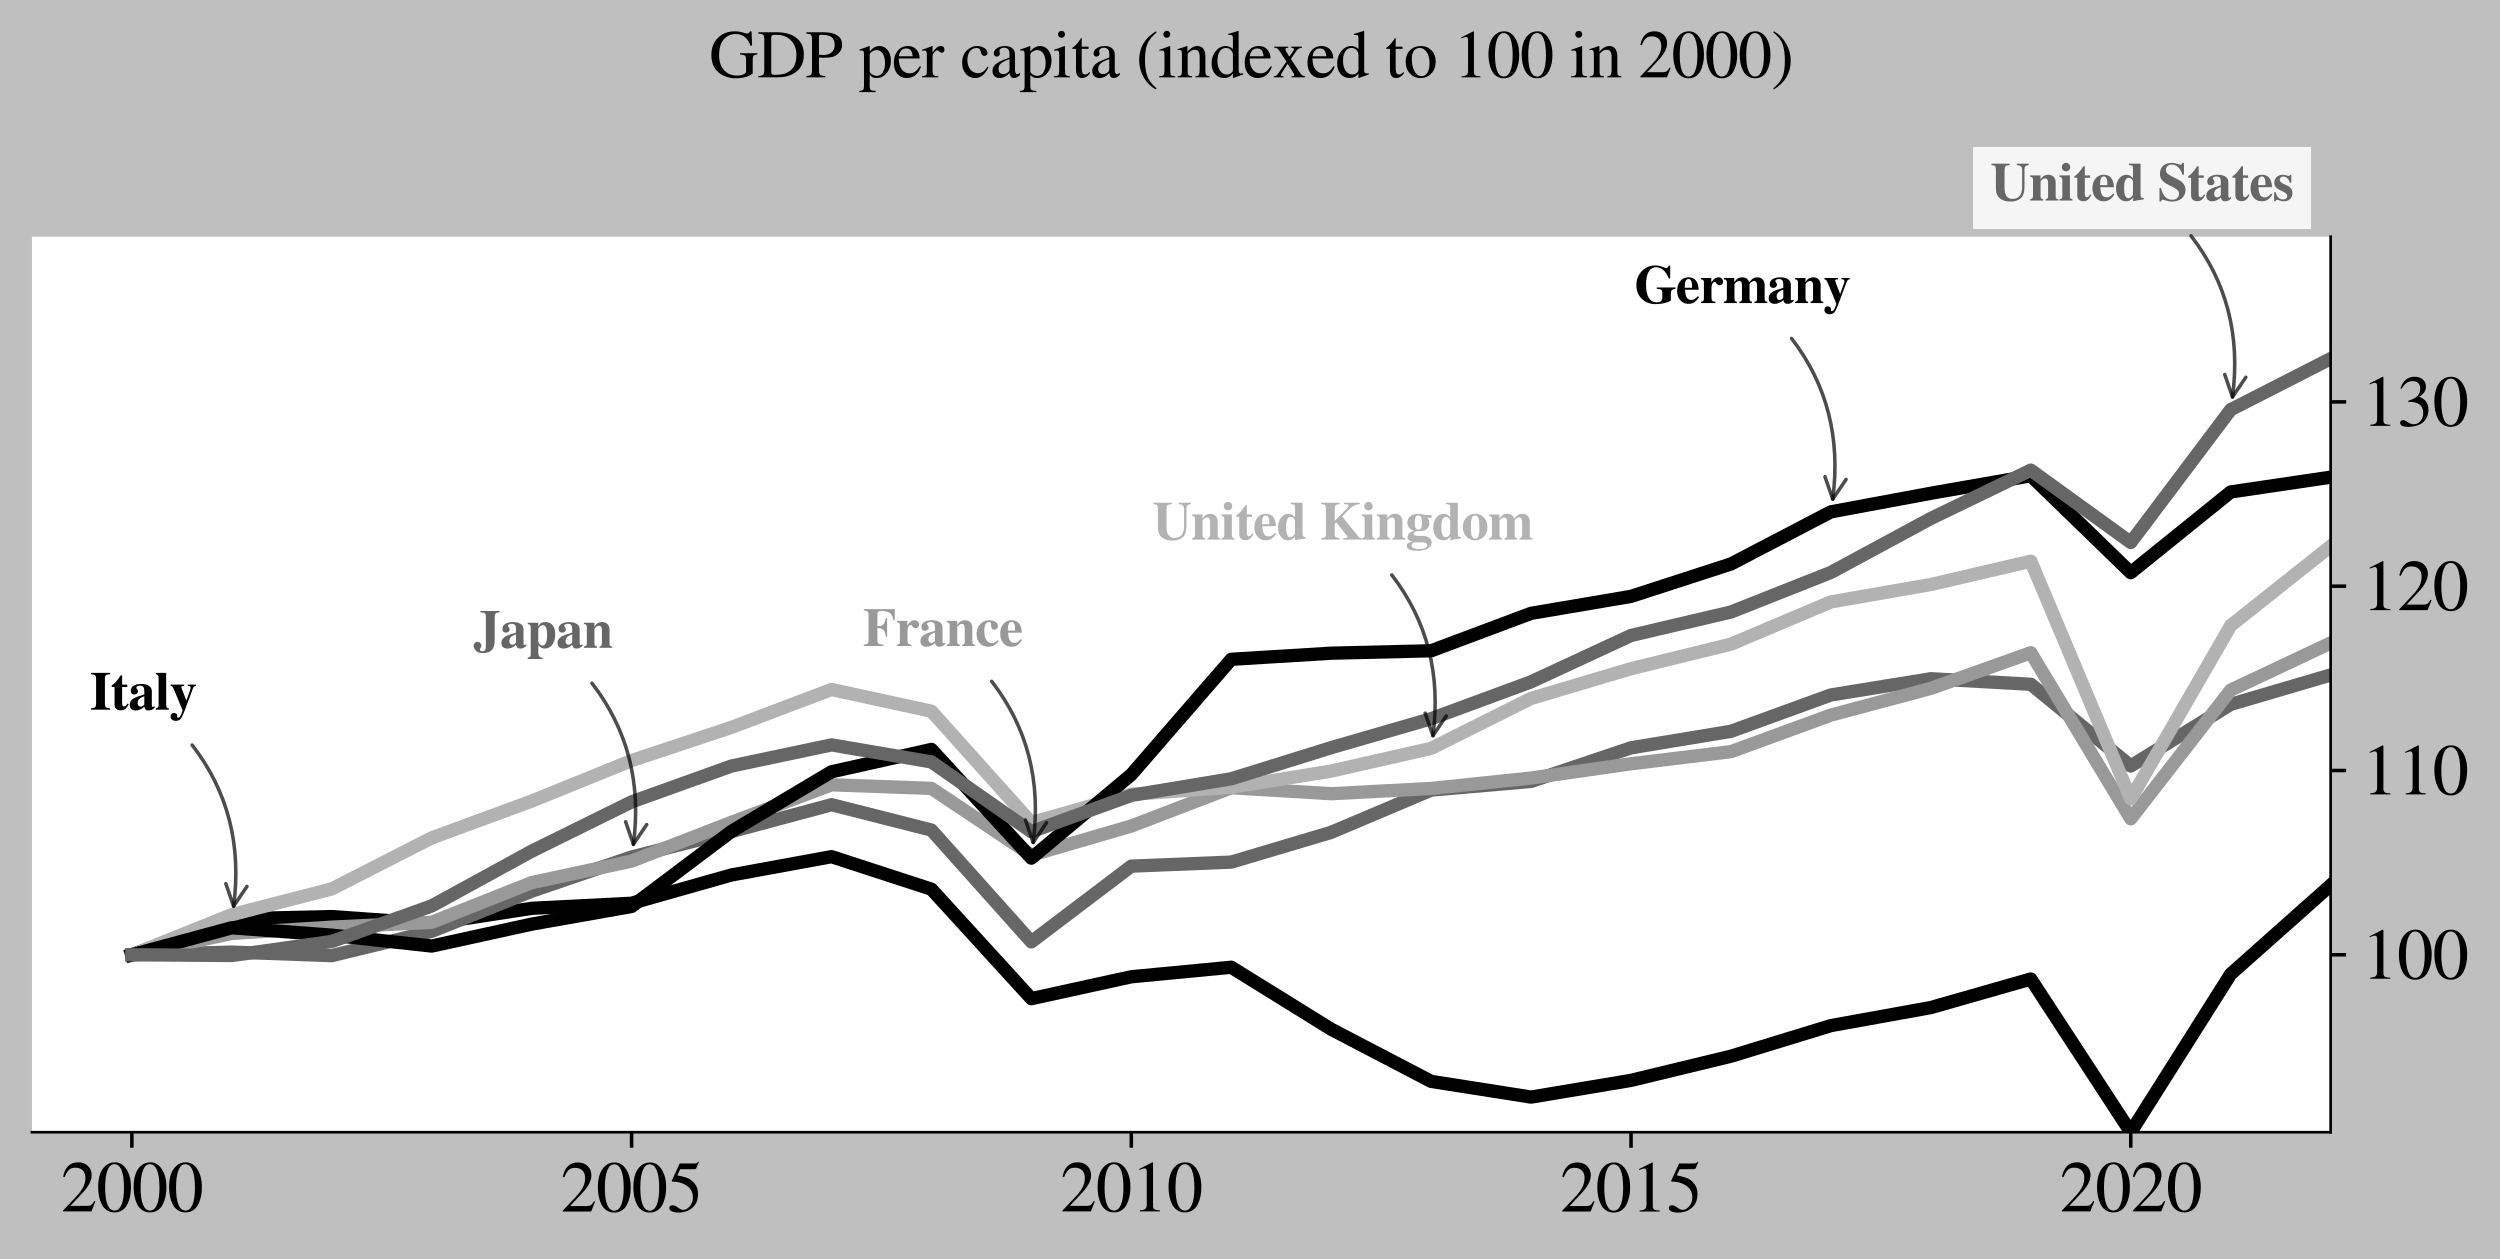<?xml version="1.0" encoding="utf-8" standalone="no"?>
<!DOCTYPE svg PUBLIC "-//W3C//DTD SVG 1.1//EN"
  "http://www.w3.org/Graphics/SVG/1.1/DTD/svg11.dtd">
<svg xmlns:xlink="http://www.w3.org/1999/xlink" width="563.88pt" height="283.973pt" viewBox="0 0 563.88 283.973" xmlns="http://www.w3.org/2000/svg" version="1.1">
 <defs>
  <style type="text/css">*{stroke-linejoin: round; stroke-linecap: butt}</style>
 </defs>
 <g id="figure_1">
  <g id="patch_1">
   <path d="M 0 283.973 
L 563.88 283.973 
L 563.88 0 
L 0 0 
z
" style="fill: #bfbfbf"/>
  </g>
  <g id="axes_1">
   <g id="patch_2">
    <path d="M 7.2 255.373 
L 525.68 255.373 
L 525.68 53.39 
L 7.2 53.39 
z
" style="fill: #ffffff"/>
   </g>
   <g id="matplotlib.axis_1">
    <g id="xtick_1">
     <g id="line2d_1">
      <defs>
       <path id="m2d3cfce898" d="M 0 0 
L 0 3.5 
" style="stroke: #000000; stroke-width: 0.8"/>
      </defs>
      <g>
       <use xlink:href="#m2d3cfce898" x="29.743" y="255.373" style="stroke: #000000; stroke-width: 0.8"/>
      </g>
     </g>
     <g id="text_1">
      <!-- $\mathdefault{2000}$ -->
      <g transform="translate(13.743 273.3) scale(0.16 -0.16)">
       <defs>
        <path id="STIXGeneral-Regular-32" d="M 3034 877 
L 2688 0 
L 186 0 
L 186 77 
L 1325 1286 
Q 1773 1754 1965 2144 
Q 2157 2534 2157 2950 
Q 2157 3379 1920 3616 
Q 1683 3853 1267 3853 
Q 922 3853 720 3673 
Q 518 3494 326 3021 
L 192 3053 
Q 301 3648 630 3987 
Q 960 4326 1523 4326 
Q 2054 4326 2380 4006 
Q 2707 3686 2707 3200 
Q 2707 2477 1888 1613 
L 832 486 
L 2330 486 
Q 2541 486 2665 569 
Q 2790 653 2944 915 
L 3034 877 
z
" transform="scale(0.016)"/>
        <path id="STIXGeneral-Regular-30" d="M 3046 2112 
Q 3046 1683 2963 1302 
Q 2880 922 2717 602 
Q 2554 282 2266 96 
Q 1978 -90 1600 -90 
Q 1210 -90 915 108 
Q 621 307 461 640 
Q 301 973 227 1350 
Q 154 1728 154 2150 
Q 154 2746 301 3222 
Q 448 3699 790 4012 
Q 1133 4326 1626 4326 
Q 2253 4326 2649 3712 
Q 3046 3098 3046 2112 
z
M 2432 2080 
Q 2432 3091 2217 3625 
Q 2003 4160 1587 4160 
Q 1190 4160 979 3622 
Q 768 3085 768 2106 
Q 768 1120 979 598 
Q 1190 77 1600 77 
Q 2003 77 2217 598 
Q 2432 1120 2432 2080 
z
" transform="scale(0.016)"/>
       </defs>
       <use xlink:href="#STIXGeneral-Regular-32" transform="translate(0 0.406)"/>
       <use xlink:href="#STIXGeneral-Regular-30" transform="translate(50 0.406)"/>
       <use xlink:href="#STIXGeneral-Regular-30" transform="translate(100 0.406)"/>
       <use xlink:href="#STIXGeneral-Regular-30" transform="translate(150 0.406)"/>
      </g>
     </g>
    </g>
    <g id="xtick_2">
     <g id="line2d_2">
      <g>
       <use xlink:href="#m2d3cfce898" x="142.456" y="255.373" style="stroke: #000000; stroke-width: 0.8"/>
      </g>
     </g>
     <g id="text_2">
      <!-- $\mathdefault{2005}$ -->
      <g transform="translate(126.456 273.3) scale(0.16 -0.16)">
       <defs>
        <path id="STIXGeneral-Regular-35" d="M 2803 4358 
L 2573 3814 
Q 2534 3731 2400 3731 
L 1158 3731 
L 902 3187 
Q 1606 3053 1920 2896 
Q 2234 2739 2502 2368 
Q 2726 2061 2726 1555 
Q 2726 1094 2576 780 
Q 2426 467 2099 224 
Q 1664 -90 1011 -90 
Q 646 -90 422 19 
Q 198 128 198 307 
Q 198 550 486 550 
Q 717 550 960 352 
Q 1210 147 1414 147 
Q 1747 147 2012 480 
Q 2278 813 2278 1229 
Q 2278 1843 1850 2189 
Q 1293 2637 486 2637 
Q 410 2637 410 2688 
L 416 2720 
L 1114 4237 
L 2438 4237 
Q 2547 4237 2608 4269 
Q 2669 4301 2746 4403 
L 2803 4358 
z
" transform="scale(0.016)"/>
       </defs>
       <use xlink:href="#STIXGeneral-Regular-32" transform="translate(0 0.203)"/>
       <use xlink:href="#STIXGeneral-Regular-30" transform="translate(50 0.203)"/>
       <use xlink:href="#STIXGeneral-Regular-30" transform="translate(100 0.203)"/>
       <use xlink:href="#STIXGeneral-Regular-35" transform="translate(150 0.203)"/>
      </g>
     </g>
    </g>
    <g id="xtick_3">
     <g id="line2d_3">
      <g>
       <use xlink:href="#m2d3cfce898" x="255.169" y="255.373" style="stroke: #000000; stroke-width: 0.8"/>
      </g>
     </g>
     <g id="text_3">
      <!-- $\mathdefault{2010}$ -->
      <g transform="translate(239.169 273.3) scale(0.16 -0.16)">
       <defs>
        <path id="STIXGeneral-Regular-31" d="M 2522 0 
L 755 0 
L 755 96 
Q 1107 115 1235 227 
Q 1363 339 1363 608 
L 1363 3482 
Q 1363 3795 1171 3795 
Q 1082 3795 883 3718 
L 710 3654 
L 710 3744 
L 1856 4326 
L 1914 4307 
L 1914 486 
Q 1914 275 2042 185 
Q 2170 96 2522 96 
L 2522 0 
z
" transform="scale(0.016)"/>
       </defs>
       <use xlink:href="#STIXGeneral-Regular-32" transform="translate(0 0.406)"/>
       <use xlink:href="#STIXGeneral-Regular-30" transform="translate(50 0.406)"/>
       <use xlink:href="#STIXGeneral-Regular-31" transform="translate(100 0.406)"/>
       <use xlink:href="#STIXGeneral-Regular-30" transform="translate(150 0.406)"/>
      </g>
     </g>
    </g>
    <g id="xtick_4">
     <g id="line2d_4">
      <g>
       <use xlink:href="#m2d3cfce898" x="367.882" y="255.373" style="stroke: #000000; stroke-width: 0.8"/>
      </g>
     </g>
     <g id="text_4">
      <!-- $\mathdefault{2015}$ -->
      <g transform="translate(351.882 273.3) scale(0.16 -0.16)">
       <use xlink:href="#STIXGeneral-Regular-32" transform="translate(0 0.203)"/>
       <use xlink:href="#STIXGeneral-Regular-30" transform="translate(50 0.203)"/>
       <use xlink:href="#STIXGeneral-Regular-31" transform="translate(100 0.203)"/>
       <use xlink:href="#STIXGeneral-Regular-35" transform="translate(150 0.203)"/>
      </g>
     </g>
    </g>
    <g id="xtick_5">
     <g id="line2d_5">
      <g>
       <use xlink:href="#m2d3cfce898" x="480.595" y="255.373" style="stroke: #000000; stroke-width: 0.8"/>
      </g>
     </g>
     <g id="text_5">
      <!-- $\mathdefault{2020}$ -->
      <g transform="translate(464.595 273.3) scale(0.16 -0.16)">
       <use xlink:href="#STIXGeneral-Regular-32" transform="translate(0 0.406)"/>
       <use xlink:href="#STIXGeneral-Regular-30" transform="translate(50 0.406)"/>
       <use xlink:href="#STIXGeneral-Regular-32" transform="translate(100 0.406)"/>
       <use xlink:href="#STIXGeneral-Regular-30" transform="translate(150 0.406)"/>
      </g>
     </g>
    </g>
   </g>
   <g id="matplotlib.axis_2">
    <g id="ytick_1">
     <g id="line2d_6">
      <defs>
       <path id="mb33dac6ebd" d="M 0 0 
L 3.5 0 
" style="stroke: #000000; stroke-width: 0.8"/>
      </defs>
      <g>
       <use xlink:href="#mb33dac6ebd" x="525.68" y="215.35" style="stroke: #000000; stroke-width: 0.8"/>
      </g>
     </g>
     <g id="text_6">
      <!-- $\mathdefault{100}$ -->
      <g transform="translate(532.68 220.814) scale(0.16 -0.16)">
       <use xlink:href="#STIXGeneral-Regular-31" transform="translate(0 0.406)"/>
       <use xlink:href="#STIXGeneral-Regular-30" transform="translate(50 0.406)"/>
       <use xlink:href="#STIXGeneral-Regular-30" transform="translate(100 0.406)"/>
      </g>
     </g>
    </g>
    <g id="ytick_2">
     <g id="line2d_7">
      <g>
       <use xlink:href="#mb33dac6ebd" x="525.68" y="173.784" style="stroke: #000000; stroke-width: 0.8"/>
      </g>
     </g>
     <g id="text_7">
      <!-- $\mathdefault{110}$ -->
      <g transform="translate(532.68 179.247) scale(0.16 -0.16)">
       <use xlink:href="#STIXGeneral-Regular-31" transform="translate(0 0.406)"/>
       <use xlink:href="#STIXGeneral-Regular-31" transform="translate(50 0.406)"/>
       <use xlink:href="#STIXGeneral-Regular-30" transform="translate(100 0.406)"/>
      </g>
     </g>
    </g>
    <g id="ytick_3">
     <g id="line2d_8">
      <g>
       <use xlink:href="#mb33dac6ebd" x="525.68" y="132.217" style="stroke: #000000; stroke-width: 0.8"/>
      </g>
     </g>
     <g id="text_8">
      <!-- $\mathdefault{120}$ -->
      <g transform="translate(532.68 137.681) scale(0.16 -0.16)">
       <use xlink:href="#STIXGeneral-Regular-31" transform="translate(0 0.406)"/>
       <use xlink:href="#STIXGeneral-Regular-32" transform="translate(50 0.406)"/>
       <use xlink:href="#STIXGeneral-Regular-30" transform="translate(100 0.406)"/>
      </g>
     </g>
    </g>
    <g id="ytick_4">
     <g id="line2d_9">
      <g>
       <use xlink:href="#mb33dac6ebd" x="525.68" y="90.651" style="stroke: #000000; stroke-width: 0.8"/>
      </g>
     </g>
     <g id="text_9">
      <!-- $\mathdefault{130}$ -->
      <g transform="translate(532.68 96.115) scale(0.16 -0.16)">
       <defs>
        <path id="STIXGeneral-Regular-33" d="M 390 3264 
L 288 3290 
Q 435 3770 748 4048 
Q 1062 4326 1542 4326 
Q 1990 4326 2265 4083 
Q 2541 3840 2541 3450 
Q 2541 2925 1946 2566 
Q 2298 2413 2477 2227 
Q 2758 1914 2758 1402 
Q 2758 890 2464 506 
Q 2246 211 1840 60 
Q 1434 -90 979 -90 
Q 262 -90 262 275 
Q 262 378 339 442 
Q 416 506 525 506 
Q 685 506 915 339 
Q 1197 141 1466 141 
Q 1818 141 2058 425 
Q 2298 710 2298 1120 
Q 2298 1856 1632 2048 
Q 1434 2112 979 2112 
L 979 2202 
Q 1338 2323 1517 2432 
Q 2035 2726 2035 3290 
Q 2035 3610 1852 3776 
Q 1670 3942 1344 3942 
Q 768 3942 390 3264 
z
" transform="scale(0.016)"/>
       </defs>
       <use xlink:href="#STIXGeneral-Regular-31" transform="translate(0 0.406)"/>
       <use xlink:href="#STIXGeneral-Regular-33" transform="translate(50 0.406)"/>
       <use xlink:href="#STIXGeneral-Regular-30" transform="translate(100 0.406)"/>
      </g>
     </g>
    </g>
   </g>
   <g id="line2d_10">
    <path d="M 29.743 215.35 
L 52.285 207.248 
L 74.828 206.736 
L 97.37 208.337 
L 119.913 204.874 
L 142.456 203.729 
L 164.998 197.346 
L 187.541 193.221 
L 210.083 200.561 
L 232.626 225.25 
L 255.169 220.311 
L 277.711 218.165 
L 300.254 232.144 
L 322.797 243.909 
L 345.339 247.45 
L 367.882 243.68 
L 390.424 238.225 
L 412.967 231.327 
L 435.51 227.256 
L 458.052 220.821 
L 480.595 255.373 
L 503.137 219.709 
L 525.68 199.663 
" clip-path="url(#p9df298a9d9)" style="fill: none; stroke: #000000; stroke-width: 3; stroke-linecap: square"/>
   </g>
   <g id="line2d_11">
    <path d="M 29.743 215.35 
L 52.285 214.749 
L 74.828 215.542 
L 97.37 210.065 
L 119.913 201.008 
L 142.456 193.292 
L 164.998 187.566 
L 187.541 181.502 
L 210.083 187.221 
L 232.626 212.434 
L 255.169 195.36 
L 277.711 194.448 
L 300.254 187.739 
L 322.797 178.198 
L 345.339 176.254 
L 367.882 168.666 
L 390.424 164.943 
L 412.967 156.746 
L 435.51 153.089 
L 458.052 154.342 
L 480.595 172.764 
L 503.137 158.869 
L 525.68 152.241 
" clip-path="url(#p9df298a9d9)" style="fill: none; stroke: #666666; stroke-width: 3; stroke-linecap: square"/>
   </g>
   <g id="line2d_12">
    <path d="M 29.743 215.35 
L 52.285 210.531 
L 74.828 209.12 
L 97.37 208.032 
L 119.913 199.076 
L 142.456 194.215 
L 164.998 185.473 
L 187.541 177.014 
L 210.083 177.824 
L 232.626 192.88 
L 255.169 186.313 
L 277.711 177.667 
L 300.254 179.025 
L 322.797 177.84 
L 345.339 175.487 
L 367.882 172.261 
L 390.424 169.535 
L 412.967 161.285 
L 435.51 155.262 
L 458.052 147.228 
L 480.595 184.676 
L 503.137 155.657 
L 525.68 145.028 
" clip-path="url(#p9df298a9d9)" style="fill: none; stroke: #999999; stroke-width: 3; stroke-linecap: square"/>
   </g>
   <g id="line2d_13">
    <path d="M 29.743 215.35 
L 52.285 206.294 
L 74.828 200.494 
L 97.37 188.986 
L 119.913 180.69 
L 142.456 171.55 
L 164.998 164.057 
L 187.541 155.517 
L 210.083 160.418 
L 232.626 185.544 
L 255.169 179.152 
L 277.711 177.565 
L 300.254 173.912 
L 322.797 168.791 
L 345.339 157.525 
L 367.882 150.82 
L 390.424 145.287 
L 412.967 135.76 
L 435.51 131.834 
L 458.052 126.579 
L 480.595 180.172 
L 503.137 141.107 
L 525.68 123.194 
" clip-path="url(#p9df298a9d9)" style="fill: none; stroke: #b2b2b2; stroke-width: 3; stroke-linecap: square"/>
   </g>
   <g id="line2d_14">
    <path d="M 29.743 215.35 
L 52.285 209.257 
L 74.828 210.927 
L 97.37 213.385 
L 119.913 208.439 
L 142.456 204.454 
L 164.998 187.507 
L 187.541 174.078 
L 210.083 169.041 
L 232.626 193.551 
L 255.169 174.712 
L 277.711 148.706 
L 300.254 147.327 
L 322.797 146.783 
L 345.339 138.335 
L 367.882 134.51 
L 390.424 127.2 
L 412.967 115.446 
L 435.51 111.255 
L 458.052 107.303 
L 480.595 129.159 
L 503.137 110.961 
L 525.68 107.625 
" clip-path="url(#p9df298a9d9)" style="fill: none; stroke: #000000; stroke-width: 3; stroke-linecap: square"/>
   </g>
   <g id="line2d_15">
    <path d="M 29.743 215.35 
L 52.285 215.511 
L 74.828 212.348 
L 97.37 204.327 
L 119.913 191.991 
L 142.456 180.866 
L 164.998 172.771 
L 187.541 168.013 
L 210.083 171.851 
L 232.626 187.585 
L 255.169 179.396 
L 277.711 175.653 
L 300.254 168.634 
L 322.797 162.101 
L 345.339 153.78 
L 367.882 143.326 
L 390.424 138.038 
L 412.967 129.108 
L 435.51 116.933 
L 458.052 106.046 
L 480.595 122.354 
L 503.137 92.403 
L 525.68 80.896 
" clip-path="url(#p9df298a9d9)" style="fill: none; stroke: #666666; stroke-width: 3; stroke-linecap: square"/>
   </g>
   <g id="patch_3">
    <path d="M 525.68 255.373 
L 525.68 53.39 
" style="fill: none; stroke: #000000; stroke-width: 0.6; stroke-linejoin: miter; stroke-linecap: square"/>
   </g>
   <g id="patch_4">
    <path d="M 7.2 255.373 
L 525.68 255.373 
" style="fill: none; stroke: #000000; stroke-width: 0.6; stroke-linejoin: miter; stroke-linecap: square"/>
   </g>
   <g id="patch_5">
    <path d="M 43.344 168.051 
Q 55.423 183.675 52.692 204.384 
" style="fill: none; opacity: 0.7; stroke: #000000; stroke-width: 0.8; stroke-linecap: round"/>
    <path d="M 55.699 199.939 
L 52.692 204.384 
L 50.94 199.311 
" style="fill: none; opacity: 0.7; stroke: #000000; stroke-width: 0.8; stroke-linecap: round"/>
   </g>
   <g id="text_10">
    <g id="patch_6">
     <path d="M 16.325 166.494 
L 48.245 166.494 
L 48.245 148.002 
L 16.325 148.002 
z
" style="fill: #ffffff; opacity: 0.85"/>
    </g>
    <!-- Italy -->
    <g transform="translate(20.285 160.074) scale(0.12 -0.12)">
     <defs>
      <path id="STIXGeneral-Bold-49" d="M 2368 0 
L 128 0 
L 128 160 
Q 493 192 608 288 
Q 723 384 723 678 
L 723 3686 
Q 723 3949 601 4045 
Q 480 4141 128 4166 
L 128 4326 
L 2368 4326 
L 2368 4166 
Q 2010 4154 1885 4054 
Q 1760 3955 1760 3686 
L 1760 678 
Q 1760 371 1878 278 
Q 1997 186 2368 160 
L 2368 0 
z
" transform="scale(0.016)"/>
      <path id="STIXGeneral-Bold-74" d="M 1965 717 
L 2125 646 
Q 1926 250 1712 86 
Q 1498 -77 1178 -77 
Q 845 -77 653 105 
Q 461 288 461 608 
L 461 2669 
L 122 2669 
L 122 2842 
Q 435 3053 646 3299 
Q 858 3546 1190 4032 
L 1350 4032 
L 1350 2950 
L 1958 2950 
L 1958 2669 
L 1350 2669 
L 1350 762 
Q 1350 378 1600 378 
Q 1786 378 1965 717 
z
" transform="scale(0.016)"/>
      <path id="STIXGeneral-Bold-61" d="M 3027 410 
L 3123 275 
Q 2784 -90 2406 -90 
Q 2170 -90 2051 9 
Q 1933 109 1882 352 
Q 1395 -90 864 -90 
Q 544 -90 352 80 
Q 160 250 160 589 
Q 160 1018 589 1306 
Q 909 1517 1875 1792 
L 1875 2227 
Q 1875 2541 1756 2681 
Q 1638 2822 1357 2822 
Q 1178 2822 1059 2758 
Q 941 2694 941 2586 
Q 941 2515 1011 2438 
Q 1133 2291 1133 2170 
Q 1133 2003 1011 1894 
Q 890 1786 698 1786 
Q 499 1786 390 1901 
Q 282 2016 282 2221 
Q 282 2598 618 2812 
Q 954 3027 1504 3027 
Q 2093 3027 2425 2803 
Q 2758 2579 2758 2170 
L 2758 499 
Q 2758 320 2893 320 
Q 2938 320 2963 346 
L 3027 410 
z
M 1875 621 
L 1875 1568 
Q 1094 1350 1094 794 
Q 1094 589 1187 477 
Q 1280 365 1427 365 
Q 1696 365 1875 621 
z
" transform="scale(0.016)"/>
      <path id="STIXGeneral-Bold-6c" d="M 1638 0 
L 102 0 
L 102 154 
Q 429 179 429 557 
L 429 3757 
Q 429 4147 96 4173 
L 96 4326 
L 1318 4326 
L 1318 557 
Q 1318 346 1395 253 
Q 1472 160 1638 154 
L 1638 0 
z
" transform="scale(0.016)"/>
      <path id="STIXGeneral-Bold-79" d="M 3085 2950 
L 3085 2797 
Q 2931 2778 2854 2710 
Q 2778 2643 2701 2445 
L 1754 -102 
Q 1466 -877 1261 -1101 
Q 1062 -1312 723 -1312 
Q 448 -1312 275 -1171 
Q 102 -1030 102 -806 
Q 102 -621 211 -499 
Q 320 -378 499 -378 
Q 659 -378 771 -474 
Q 883 -570 883 -710 
Q 883 -736 870 -800 
L 864 -838 
Q 864 -883 896 -915 
Q 928 -947 973 -947 
Q 1216 -947 1395 -422 
L 1510 -83 
L 749 1773 
Q 435 2547 320 2707 
Q 269 2771 102 2797 
L 102 2950 
L 1696 2950 
L 1696 2797 
L 1594 2790 
Q 1363 2771 1363 2630 
Q 1363 2586 1491 2259 
L 1952 1069 
L 2387 2272 
Q 2458 2477 2458 2586 
Q 2458 2701 2387 2745 
Q 2317 2790 2112 2797 
L 2112 2950 
L 3085 2950 
z
" transform="scale(0.016)"/>
     </defs>
     <use xlink:href="#STIXGeneral-Bold-49"/>
     <use xlink:href="#STIXGeneral-Bold-74" x="38.9"/>
     <use xlink:href="#STIXGeneral-Bold-61" x="72.2"/>
     <use xlink:href="#STIXGeneral-Bold-6c" x="122.2"/>
     <use xlink:href="#STIXGeneral-Bold-79" x="150"/>
    </g>
   </g>
   <g id="patch_7">
    <path d="M 133.514 154.095 
Q 145.593 169.719 142.863 190.428 
" style="fill: none; opacity: 0.7; stroke: #000000; stroke-width: 0.8; stroke-linecap: round"/>
    <path d="M 145.87 185.983 
L 142.863 190.428 
L 141.111 185.355 
" style="fill: none; opacity: 0.7; stroke: #000000; stroke-width: 0.8; stroke-linecap: round"/>
   </g>
   <g id="text_11">
    <g id="patch_8">
     <path d="M 102.824 152.538 
L 142.087 152.538 
L 142.087 134.046 
L 102.824 134.046 
z
" style="fill: #ffffff; opacity: 0.85"/>
    </g>
    <!-- Japan -->
    <g style="fill: #666666" transform="translate(106.784 146.118) scale(0.12 -0.12)">
     <defs>
      <path id="STIXGeneral-Bold-4a" d="M 3059 4326 
L 3059 4166 
Q 2707 4141 2601 4025 
Q 2496 3910 2496 3558 
L 2496 806 
Q 2496 -614 1139 -614 
Q 666 -614 448 -467 
Q 262 -339 140 -147 
Q 19 45 19 237 
Q 19 416 156 563 
Q 294 710 473 710 
Q 653 710 793 563 
Q 934 416 934 224 
Q 934 128 848 3 
Q 762 -122 762 -198 
Q 762 -403 1050 -403 
Q 1267 -403 1363 -265 
Q 1459 -128 1459 173 
L 1459 3693 
Q 1459 3968 1331 4061 
Q 1203 4154 813 4166 
L 813 4326 
L 3059 4326 
z
" transform="scale(0.016)"/>
      <path id="STIXGeneral-Bold-70" d="M 1357 2950 
L 1357 2509 
Q 1517 2790 1712 2908 
Q 1907 3027 2195 3027 
Q 2739 3027 3046 2659 
Q 3354 2291 3354 1594 
Q 3354 838 3024 377 
Q 2694 -83 2125 -83 
Q 1907 -83 1753 -3 
Q 1600 77 1370 301 
L 1370 -506 
Q 1370 -838 1475 -992 
Q 1581 -1146 1862 -1158 
L 1862 -1312 
L 122 -1312 
L 122 -1158 
Q 346 -1120 413 -1040 
Q 480 -960 480 -755 
L 480 2381 
Q 480 2592 409 2678 
Q 339 2765 128 2797 
L 128 2950 
L 1357 2950 
z
M 1370 2214 
L 1370 685 
Q 1446 499 1577 384 
Q 1709 269 1862 269 
Q 2406 269 2406 1498 
Q 2406 2662 1920 2662 
Q 1683 2662 1485 2426 
Q 1370 2291 1370 2214 
z
" transform="scale(0.016)"/>
      <path id="STIXGeneral-Bold-6e" d="M 3450 0 
L 1952 0 
L 1952 154 
Q 2112 173 2179 259 
Q 2246 346 2246 538 
L 2246 2054 
Q 2246 2598 1920 2598 
Q 1690 2598 1472 2381 
Q 1363 2272 1363 2227 
L 1363 538 
Q 1363 352 1430 265 
Q 1498 179 1670 154 
L 1670 0 
L 134 0 
L 134 154 
Q 346 198 410 275 
Q 474 352 474 557 
L 474 2406 
Q 474 2611 410 2688 
Q 346 2765 134 2797 
L 134 2950 
L 1357 2950 
L 1357 2470 
L 1363 2470 
Q 1677 3027 2272 3027 
Q 2669 3027 2902 2780 
Q 3136 2534 3136 2118 
L 3136 538 
Q 3136 320 3200 243 
Q 3264 166 3450 154 
L 3450 0 
z
" transform="scale(0.016)"/>
     </defs>
     <use xlink:href="#STIXGeneral-Bold-4a"/>
     <use xlink:href="#STIXGeneral-Bold-61" x="50"/>
     <use xlink:href="#STIXGeneral-Bold-70" x="100"/>
     <use xlink:href="#STIXGeneral-Bold-61" x="155.6"/>
     <use xlink:href="#STIXGeneral-Bold-6e" x="205.6"/>
    </g>
   </g>
   <g id="patch_9">
    <path d="M 223.684 153.683 
Q 235.764 169.307 233.033 190.016 
" style="fill: none; opacity: 0.7; stroke: #000000; stroke-width: 0.8; stroke-linecap: round"/>
    <path d="M 236.04 185.571 
L 233.033 190.016 
L 231.281 184.943 
" style="fill: none; opacity: 0.7; stroke: #000000; stroke-width: 0.8; stroke-linecap: round"/>
   </g>
   <g id="text_12">
    <g id="patch_10">
     <path d="M 190.672 152.126 
L 234.58 152.126 
L 234.58 133.634 
L 190.672 133.634 
z
" style="fill: #ffffff; opacity: 0.85"/>
    </g>
    <!-- France -->
    <g style="fill: #999999" transform="translate(194.632 145.706) scale(0.12 -0.12)">
     <defs>
      <path id="STIXGeneral-Bold-46" d="M 3731 3034 
L 3578 3034 
Q 3514 3398 3437 3555 
Q 3360 3712 3194 3859 
Q 2906 4109 2150 4109 
Q 1907 4109 1804 4035 
Q 1702 3962 1702 3782 
L 1702 2323 
Q 2182 2323 2400 2531 
Q 2618 2739 2682 3277 
L 2842 3277 
L 2842 1114 
L 2682 1114 
Q 2637 1670 2419 1881 
Q 2202 2093 1702 2106 
L 1702 646 
Q 1702 371 1836 275 
Q 1971 179 2406 160 
L 2406 0 
L 102 0 
L 102 160 
Q 454 198 560 294 
Q 666 390 666 659 
L 666 3680 
Q 666 3955 550 4051 
Q 435 4147 102 4166 
L 102 4326 
L 3731 4326 
L 3731 3034 
z
" transform="scale(0.016)"/>
      <path id="STIXGeneral-Bold-72" d="M 1395 2950 
L 1395 2426 
Q 1619 2752 1817 2889 
Q 2016 3027 2259 3027 
Q 2483 3027 2630 2883 
Q 2778 2739 2778 2522 
Q 2778 2330 2666 2208 
Q 2554 2086 2374 2086 
Q 2138 2086 1990 2330 
Q 1901 2477 1811 2477 
Q 1645 2477 1533 2285 
Q 1421 2093 1421 1811 
L 1421 678 
Q 1421 371 1507 272 
Q 1594 173 1882 154 
L 1882 0 
L 186 0 
L 186 154 
Q 397 192 464 265 
Q 531 339 531 538 
L 531 2387 
Q 531 2611 460 2688 
Q 390 2765 179 2797 
L 179 2950 
L 1395 2950 
z
" transform="scale(0.016)"/>
      <path id="STIXGeneral-Bold-63" d="M 2637 698 
L 2752 582 
Q 2490 224 2202 67 
Q 1914 -90 1530 -90 
Q 922 -90 541 326 
Q 160 742 160 1421 
Q 160 2125 595 2576 
Q 1030 3027 1677 3027 
Q 2099 3027 2380 2828 
Q 2662 2630 2662 2323 
Q 2662 2138 2544 2026 
Q 2426 1914 2227 1914 
Q 2061 1914 1965 2035 
Q 1869 2157 1869 2381 
Q 1869 2496 1865 2547 
Q 1862 2598 1849 2665 
Q 1837 2733 1811 2761 
Q 1786 2790 1731 2809 
Q 1677 2829 1600 2829 
Q 1357 2829 1209 2544 
Q 1062 2259 1062 1747 
Q 1062 1094 1299 716 
Q 1536 339 1952 339 
Q 2323 339 2637 698 
z
" transform="scale(0.016)"/>
      <path id="STIXGeneral-Bold-65" d="M 2579 806 
L 2733 717 
Q 2451 269 2166 89 
Q 1882 -90 1466 -90 
Q 890 -90 525 342 
Q 160 774 160 1434 
Q 160 2150 528 2588 
Q 896 3027 1498 3027 
Q 2029 3027 2317 2707 
Q 2656 2336 2694 1568 
L 1082 1568 
Q 1101 1299 1133 1116 
Q 1165 934 1241 748 
Q 1318 563 1468 467 
Q 1619 371 1843 371 
Q 2048 371 2214 470 
Q 2381 570 2579 806 
z
M 1907 1805 
L 1907 1939 
Q 1907 2406 1850 2528 
Q 1773 2688 1699 2758 
Q 1626 2829 1498 2829 
Q 1267 2829 1158 2595 
Q 1050 2362 1050 1805 
L 1907 1805 
z
" transform="scale(0.016)"/>
     </defs>
     <use xlink:href="#STIXGeneral-Bold-46"/>
     <use xlink:href="#STIXGeneral-Bold-72" x="61.1"/>
     <use xlink:href="#STIXGeneral-Bold-61" x="105.5"/>
     <use xlink:href="#STIXGeneral-Bold-6e" x="155.5"/>
     <use xlink:href="#STIXGeneral-Bold-63" x="211.1"/>
     <use xlink:href="#STIXGeneral-Bold-65" x="255.5"/>
    </g>
   </g>
   <g id="patch_11">
    <path d="M 313.93 129.691 
Q 325.926 145.285 323.203 165.927 
" style="fill: none; opacity: 0.7; stroke: #000000; stroke-width: 0.8; stroke-linecap: round"/>
    <path d="M 326.21 161.482 
L 323.203 165.927 
L 321.452 160.855 
" style="fill: none; opacity: 0.7; stroke: #000000; stroke-width: 0.8; stroke-linecap: round"/>
   </g>
   <g id="text_13">
    <g id="patch_12">
     <path d="M 255.998 128.132 
L 349.595 128.132 
L 349.595 109.45 
L 255.998 109.45 
z
" style="fill: #ffffff; opacity: 0.85"/>
    </g>
    <!-- United Kingdom -->
    <g style="fill: #b2b2b2" transform="translate(259.958 121.701) scale(0.12 -0.12)">
     <defs>
      <path id="STIXGeneral-Bold-55" d="M 4486 4326 
L 4486 4166 
Q 4179 4122 4083 4013 
Q 3987 3904 3987 3622 
L 3987 1613 
Q 3987 614 3501 230 
Q 3066 -122 2323 -122 
Q 1581 -122 1139 224 
Q 864 442 745 730 
Q 627 1018 627 1478 
L 627 3552 
Q 627 3930 537 4032 
Q 448 4134 102 4166 
L 102 4326 
L 2253 4326 
L 2253 4166 
Q 1869 4134 1757 4019 
Q 1645 3904 1645 3520 
L 1645 1485 
Q 1645 192 2579 192 
Q 3706 192 3706 1613 
L 3706 3533 
Q 3706 3878 3574 4006 
Q 3443 4134 3085 4166 
L 3085 4326 
L 4486 4326 
z
" transform="scale(0.016)"/>
      <path id="STIXGeneral-Bold-69" d="M 1376 3923 
Q 1376 3712 1232 3571 
Q 1088 3430 877 3430 
Q 666 3430 525 3571 
Q 384 3712 384 3923 
Q 384 4134 528 4278 
Q 672 4422 890 4422 
Q 1088 4422 1232 4275 
Q 1376 4128 1376 3923 
z
M 1638 0 
L 102 0 
L 102 154 
Q 326 205 384 275 
Q 442 346 442 563 
L 442 2387 
Q 442 2598 374 2675 
Q 307 2752 96 2797 
L 96 2950 
L 1331 2950 
L 1331 544 
Q 1331 339 1398 259 
Q 1466 179 1638 154 
L 1638 0 
z
" transform="scale(0.016)"/>
      <path id="STIXGeneral-Bold-64" d="M 3418 128 
L 3021 77 
Q 2496 6 2170 -83 
L 2170 333 
Q 1946 96 1760 3 
Q 1574 -90 1318 -90 
Q 813 -90 486 332 
Q 160 755 160 1414 
Q 160 2112 509 2569 
Q 858 3027 1389 3027 
Q 1606 3027 1776 2940 
Q 1946 2854 2150 2630 
L 2150 3802 
Q 2150 4026 2067 4086 
Q 1984 4147 1664 4173 
L 1664 4326 
L 3040 4326 
L 3040 646 
Q 3040 442 3120 365 
Q 3200 288 3418 275 
L 3418 128 
z
M 2150 717 
L 2150 2272 
Q 2080 2458 1945 2563 
Q 1811 2669 1651 2669 
Q 1107 2669 1107 1466 
Q 1107 269 1606 269 
Q 1837 269 2029 506 
Q 2150 666 2150 717 
z
" transform="scale(0.016)"/>
      <path id="STIXGeneral-Bold-20" transform="scale(0.016)"/>
      <path id="STIXGeneral-Bold-4b" d="M 4922 0 
L 2784 0 
L 2784 160 
Q 3085 166 3181 198 
Q 3277 230 3277 294 
Q 3277 378 3117 582 
L 1958 2022 
L 1786 1862 
L 1786 608 
Q 1786 371 1891 288 
Q 1997 205 2342 160 
L 2342 0 
L 192 0 
L 192 160 
Q 544 192 646 281 
Q 749 371 749 646 
L 749 3667 
Q 749 3962 640 4054 
Q 531 4147 192 4166 
L 192 4326 
L 2349 4326 
L 2349 4166 
Q 2003 4141 1894 4035 
Q 1786 3930 1786 3629 
L 1786 2202 
L 3142 3578 
Q 3296 3731 3347 3801 
Q 3398 3872 3398 3949 
Q 3398 4045 3331 4089 
Q 3264 4134 3091 4147 
L 2867 4166 
L 2867 4326 
L 4717 4326 
L 4717 4166 
Q 4218 4109 3866 3869 
Q 3514 3629 2656 2714 
L 4608 294 
Q 4710 166 4922 160 
L 4922 0 
z
" transform="scale(0.016)"/>
      <path id="STIXGeneral-Bold-67" d="M 1626 435 
L 1958 435 
Q 2477 435 2784 227 
Q 3091 19 3091 -333 
Q 3091 -787 2652 -1052 
Q 2214 -1318 1421 -1318 
Q 179 -1318 179 -730 
Q 179 -339 794 -250 
Q 493 -141 381 -25 
Q 269 90 269 275 
Q 269 557 454 733 
Q 640 909 1030 1024 
Q 678 1120 457 1382 
Q 237 1645 237 1997 
Q 237 2464 598 2745 
Q 960 3027 1536 3027 
Q 1869 3027 2253 2886 
L 3078 2886 
L 3078 2547 
L 2566 2547 
Q 2822 2317 2822 1920 
Q 2822 1318 2234 1075 
Q 2080 1011 1971 998 
Q 1862 986 1421 986 
Q 1229 986 1104 899 
Q 979 813 979 672 
Q 979 538 1113 486 
Q 1248 435 1626 435 
z
M 1958 1997 
Q 1958 2445 1859 2637 
Q 1760 2829 1529 2829 
Q 1299 2829 1206 2643 
Q 1114 2458 1114 1990 
Q 1114 1542 1210 1353 
Q 1306 1165 1536 1165 
Q 1766 1165 1862 1353 
Q 1958 1542 1958 1997 
z
M 2016 -333 
L 966 -333 
Q 832 -442 787 -512 
Q 742 -582 742 -685 
Q 742 -1114 1600 -1114 
Q 2061 -1114 2323 -995 
Q 2586 -877 2586 -691 
Q 2586 -333 2016 -333 
z
" transform="scale(0.016)"/>
      <path id="STIXGeneral-Bold-6f" d="M 3046 1466 
Q 3046 794 2633 352 
Q 2221 -90 1600 -90 
Q 992 -90 576 348 
Q 160 787 160 1459 
Q 160 2157 573 2592 
Q 986 3027 1626 3027 
Q 2234 3027 2640 2585 
Q 3046 2144 3046 1466 
z
M 2106 1395 
Q 2106 2214 1997 2521 
Q 1888 2829 1606 2829 
Q 1312 2829 1206 2525 
Q 1101 2221 1101 1395 
Q 1101 698 1216 403 
Q 1331 109 1606 109 
Q 1882 109 1994 393 
Q 2106 678 2106 1395 
z
" transform="scale(0.016)"/>
      <path id="STIXGeneral-Bold-6d" d="M 5210 0 
L 3693 0 
L 3693 154 
Q 3872 166 3936 246 
Q 4000 326 4000 531 
L 4000 1990 
Q 4000 2598 3661 2598 
Q 3475 2598 3290 2438 
Q 3232 2394 3174 2323 
Q 3117 2253 3117 2227 
L 3117 531 
Q 3117 346 3181 259 
Q 3245 173 3411 154 
L 3411 0 
L 1926 0 
L 1926 154 
Q 2099 166 2163 249 
Q 2227 333 2227 531 
L 2227 2067 
Q 2227 2355 2147 2476 
Q 2067 2598 1882 2598 
Q 1760 2598 1552 2454 
Q 1344 2310 1344 2202 
L 1344 531 
Q 1344 346 1405 262 
Q 1466 179 1632 154 
L 1632 0 
L 102 0 
L 102 154 
Q 314 192 384 272 
Q 454 352 454 550 
L 454 2387 
Q 454 2611 384 2688 
Q 314 2765 96 2797 
L 96 2950 
L 1325 2950 
L 1325 2470 
L 1344 2470 
Q 1530 2765 1744 2896 
Q 1958 3027 2266 3027 
Q 2566 3027 2752 2899 
Q 2938 2771 3085 2470 
Q 3334 2778 3542 2902 
Q 3750 3027 4026 3027 
Q 4422 3027 4656 2784 
Q 4890 2541 4890 2118 
L 4890 531 
Q 4890 326 4957 243 
Q 5024 160 5210 154 
L 5210 0 
z
" transform="scale(0.016)"/>
     </defs>
     <use xlink:href="#STIXGeneral-Bold-55"/>
     <use xlink:href="#STIXGeneral-Bold-6e" x="72.2"/>
     <use xlink:href="#STIXGeneral-Bold-69" x="127.8"/>
     <use xlink:href="#STIXGeneral-Bold-74" x="155.6"/>
     <use xlink:href="#STIXGeneral-Bold-65" x="188.9"/>
     <use xlink:href="#STIXGeneral-Bold-64" x="233.3"/>
     <use xlink:href="#STIXGeneral-Bold-20" x="288.9"/>
     <use xlink:href="#STIXGeneral-Bold-4b" x="313.9"/>
     <use xlink:href="#STIXGeneral-Bold-69" x="391.7"/>
     <use xlink:href="#STIXGeneral-Bold-6e" x="419.5"/>
     <use xlink:href="#STIXGeneral-Bold-67" x="475.1"/>
     <use xlink:href="#STIXGeneral-Bold-64" x="525.1"/>
     <use xlink:href="#STIXGeneral-Bold-6f" x="580.7"/>
     <use xlink:href="#STIXGeneral-Bold-6d" x="630.7"/>
    </g>
   </g>
   <g id="patch_13">
    <path d="M 404.096 76.341 
Q 416.096 91.937 413.374 112.582 
" style="fill: none; opacity: 0.7; stroke: #000000; stroke-width: 0.8; stroke-linecap: round"/>
    <path d="M 416.381 108.137 
L 413.374 112.582 
L 411.622 107.51 
" style="fill: none; opacity: 0.7; stroke: #000000; stroke-width: 0.8; stroke-linecap: round"/>
   </g>
   <g id="text_14">
    <g id="patch_14">
     <path d="M 364.677 74.782 
L 421.257 74.782 
L 421.257 56.111 
L 364.677 56.111 
z
" style="fill: #ffffff; opacity: 0.85"/>
    </g>
    <!-- Germany -->
    <g transform="translate(368.637 68.362) scale(0.12 -0.12)">
     <defs>
      <path id="STIXGeneral-Bold-47" d="M 4832 1837 
L 4832 1677 
Q 4493 1638 4387 1500 
Q 4282 1363 4282 1037 
L 4282 282 
Q 3968 96 3488 -13 
Q 3008 -122 2509 -122 
Q 1523 -122 880 492 
Q 237 1107 237 2118 
Q 237 3085 873 3753 
Q 1510 4422 2464 4422 
Q 2912 4422 3456 4198 
Q 3661 4109 3750 4109 
Q 3840 4109 3901 4169 
Q 3962 4230 4032 4403 
L 4205 4403 
L 4205 2899 
L 4045 2899 
Q 3859 3302 3740 3491 
Q 3622 3680 3430 3853 
Q 3027 4211 2547 4211 
Q 1984 4211 1677 3680 
Q 1370 3149 1370 2163 
Q 1370 1158 1677 646 
Q 1850 358 2080 224 
Q 2310 90 2669 90 
Q 3283 90 3283 634 
L 3283 1203 
Q 3283 1459 3158 1555 
Q 3034 1651 2630 1677 
L 2630 1837 
L 4832 1837 
z
" transform="scale(0.016)"/>
     </defs>
     <use xlink:href="#STIXGeneral-Bold-47"/>
     <use xlink:href="#STIXGeneral-Bold-65" x="77.8"/>
     <use xlink:href="#STIXGeneral-Bold-72" x="122.2"/>
     <use xlink:href="#STIXGeneral-Bold-6d" x="166.6"/>
     <use xlink:href="#STIXGeneral-Bold-61" x="249.9"/>
     <use xlink:href="#STIXGeneral-Bold-6e" x="299.9"/>
     <use xlink:href="#STIXGeneral-Bold-79" x="355.5"/>
    </g>
   </g>
   <g id="patch_15">
    <path d="M 494.196 53.205 
Q 506.275 68.83 503.544 89.538 
" style="fill: none; opacity: 0.7; stroke: #000000; stroke-width: 0.8; stroke-linecap: round"/>
    <path d="M 506.551 85.093 
L 503.544 89.538 
L 501.793 84.466 
" style="fill: none; opacity: 0.7; stroke: #000000; stroke-width: 0.8; stroke-linecap: round"/>
   </g>
   <g id="text_15">
    <g id="patch_16">
     <path d="M 445.014 51.648 
L 521.261 51.648 
L 521.261 33.157 
L 445.014 33.157 
z
" style="fill: #ffffff; opacity: 0.85"/>
    </g>
    <!-- United States -->
    <g style="fill: #666666" transform="translate(448.974 45.228) scale(0.12 -0.12)">
     <defs>
      <path id="STIXGeneral-Bold-53" d="M 3098 3034 
L 2918 3034 
Q 2752 3578 2470 3866 
Q 2125 4224 1683 4224 
Q 1357 4224 1168 4048 
Q 979 3872 979 3590 
Q 979 3360 1113 3213 
Q 1248 3066 1638 2861 
Q 1754 2797 2077 2633 
Q 2400 2470 2586 2368 
Q 2899 2195 3091 1897 
Q 3283 1600 3283 1242 
Q 3283 634 2844 256 
Q 2406 -122 1696 -122 
Q 1306 -122 864 32 
Q 666 96 602 96 
Q 525 96 480 48 
Q 435 0 410 -122 
L 224 -122 
L 224 1466 
L 410 1466 
Q 557 851 794 550 
Q 1158 90 1715 90 
Q 2086 90 2304 285 
Q 2522 480 2522 813 
Q 2522 1120 2157 1376 
Q 1997 1491 1376 1792 
Q 806 2067 544 2368 
Q 282 2669 282 3136 
Q 282 3744 656 4083 
Q 1030 4422 1683 4422 
Q 2035 4422 2432 4275 
Q 2624 4211 2701 4211 
Q 2790 4211 2832 4256 
Q 2874 4301 2906 4429 
L 3098 4429 
L 3098 3034 
z
" transform="scale(0.016)"/>
      <path id="STIXGeneral-Bold-73" d="M 2176 2086 
L 2016 2086 
Q 1894 2445 1715 2611 
Q 1498 2816 1235 2816 
Q 1056 2816 934 2710 
Q 813 2605 813 2445 
Q 813 2278 957 2147 
Q 1101 2016 1427 1882 
Q 1907 1683 2108 1452 
Q 2310 1222 2310 883 
Q 2310 454 2035 182 
Q 1760 -90 1325 -90 
Q 992 -90 634 58 
Q 538 96 486 96 
Q 416 96 320 -83 
L 160 -83 
L 160 973 
L 339 973 
Q 544 128 1216 128 
Q 1434 128 1565 243 
Q 1696 358 1696 544 
Q 1696 698 1555 829 
Q 1414 960 1082 1101 
Q 602 1306 387 1539 
Q 173 1773 173 2093 
Q 173 2496 457 2761 
Q 742 3027 1178 3027 
Q 1395 3027 1677 2931 
Q 1818 2886 1875 2886 
Q 1984 2886 2035 3014 
L 2176 3014 
L 2176 2086 
z
" transform="scale(0.016)"/>
     </defs>
     <use xlink:href="#STIXGeneral-Bold-55"/>
     <use xlink:href="#STIXGeneral-Bold-6e" x="72.2"/>
     <use xlink:href="#STIXGeneral-Bold-69" x="127.8"/>
     <use xlink:href="#STIXGeneral-Bold-74" x="155.6"/>
     <use xlink:href="#STIXGeneral-Bold-65" x="188.9"/>
     <use xlink:href="#STIXGeneral-Bold-64" x="233.3"/>
     <use xlink:href="#STIXGeneral-Bold-20" x="288.9"/>
     <use xlink:href="#STIXGeneral-Bold-53" x="313.9"/>
     <use xlink:href="#STIXGeneral-Bold-74" x="369.5"/>
     <use xlink:href="#STIXGeneral-Bold-61" x="402.8"/>
     <use xlink:href="#STIXGeneral-Bold-74" x="452.8"/>
     <use xlink:href="#STIXGeneral-Bold-65" x="486.1"/>
     <use xlink:href="#STIXGeneral-Bold-73" x="530.5"/>
    </g>
   </g>
  </g>
  <g id="text_16">
   <!-- GDP per capita (indexed to 100 in 2000) -->
   <g transform="translate(159.958 17.445) scale(0.15 -0.15)">
    <defs>
     <path id="STIXGeneral-Regular-47" d="M 4538 2266 
L 4538 2150 
Q 4256 2125 4173 2035 
Q 4090 1946 4090 1638 
L 4090 358 
Q 3539 -90 2464 -90 
Q 1965 -90 1507 89 
Q 1050 269 736 595 
Q 205 1152 205 2093 
Q 205 3155 890 3776 
Q 1491 4326 2419 4326 
Q 2829 4326 3270 4179 
Q 3443 4115 3552 4115 
Q 3654 4115 3731 4176 
Q 3808 4237 3840 4326 
L 3981 4326 
L 4032 2976 
L 3885 2976 
Q 3680 3475 3430 3718 
Q 3059 4070 2496 4070 
Q 1856 4070 1427 3629 
Q 934 3136 934 2074 
Q 934 1190 1395 678 
Q 1856 166 2618 166 
Q 2982 166 3225 281 
Q 3469 397 3469 557 
L 3469 1562 
Q 3469 1933 3376 2025 
Q 3283 2118 2899 2150 
L 2899 2266 
L 4538 2266 
z
" transform="scale(0.016)"/>
     <path id="STIXGeneral-Regular-44" d="M 102 4237 
L 1830 4237 
Q 3078 4237 3750 3654 
Q 4384 3110 4384 2138 
Q 4384 966 3514 410 
Q 2880 0 1901 0 
L 102 0 
L 102 122 
Q 474 147 570 252 
Q 666 358 666 736 
L 666 3520 
Q 666 3891 570 3990 
Q 474 4090 102 4115 
L 102 4237 
z
M 1318 3731 
L 1318 538 
Q 1318 365 1379 301 
Q 1440 237 1626 237 
Q 2125 237 2432 307 
Q 2739 378 3021 570 
Q 3686 1018 3686 2099 
Q 3686 3027 3078 3558 
Q 2803 3802 2476 3901 
Q 2150 4000 1658 4000 
Q 1472 4000 1395 3942 
Q 1318 3885 1318 3731 
z
" transform="scale(0.016)"/>
     <path id="STIXGeneral-Regular-50" d="M 102 4237 
L 1760 4237 
Q 2669 4237 3149 3834 
Q 3469 3565 3469 3072 
Q 3469 2560 3104 2234 
Q 2835 1990 2553 1916 
Q 2272 1843 1734 1843 
Q 1549 1843 1293 1862 
L 1293 717 
Q 1293 352 1398 246 
Q 1504 141 1894 122 
L 1894 0 
L 102 0 
L 102 122 
Q 474 147 557 256 
Q 640 365 640 781 
L 640 3526 
Q 640 3885 547 3987 
Q 454 4090 102 4115 
L 102 4237 
z
M 1293 3770 
L 1293 2118 
Q 1510 2099 1683 2099 
Q 2202 2099 2486 2352 
Q 2771 2605 2771 3040 
Q 2771 3558 2476 3779 
Q 2182 4000 1517 4000 
Q 1382 4000 1337 3952 
Q 1293 3904 1293 3770 
z
" transform="scale(0.016)"/>
     <path id="STIXGeneral-Regular-20" transform="scale(0.016)"/>
     <path id="STIXGeneral-Regular-70" d="M 1018 2931 
L 1018 2438 
Q 1421 2944 1939 2944 
Q 2406 2944 2707 2560 
Q 3008 2176 3008 1581 
Q 3008 883 2621 409 
Q 2234 -64 1664 -64 
Q 1466 -64 1328 -6 
Q 1190 51 1018 211 
L 1018 -794 
Q 1018 -1094 1120 -1180 
Q 1222 -1267 1581 -1274 
L 1581 -1389 
L 32 -1389 
L 32 -1280 
Q 314 -1254 397 -1171 
Q 480 -1088 480 -838 
L 480 2157 
Q 480 2381 429 2451 
Q 378 2522 218 2522 
Q 115 2522 58 2515 
L 58 2618 
Q 506 2752 979 2944 
L 1018 2931 
z
M 1018 2138 
L 1018 563 
Q 1018 422 1238 281 
Q 1459 141 1683 141 
Q 2029 141 2243 467 
Q 2458 794 2458 1325 
Q 2458 1888 2243 2224 
Q 2029 2560 1670 2560 
Q 1446 2560 1232 2419 
Q 1018 2278 1018 2138 
z
" transform="scale(0.016)"/>
     <path id="STIXGeneral-Regular-65" d="M 2611 1050 
L 2714 1005 
Q 2330 -64 1376 -64 
Q 813 -64 486 329 
Q 160 723 160 1389 
Q 160 2074 525 2509 
Q 890 2944 1485 2944 
Q 2061 2944 2374 2502 
Q 2560 2246 2592 1773 
L 621 1773 
Q 646 1370 700 1158 
Q 755 947 915 730 
Q 1184 378 1626 378 
Q 1939 378 2153 531 
Q 2368 685 2611 1050 
z
M 634 1978 
L 1939 1978 
Q 1882 2381 1750 2547 
Q 1619 2714 1312 2714 
Q 1043 2714 864 2525 
Q 685 2336 634 1978 
z
" transform="scale(0.016)"/>
     <path id="STIXGeneral-Regular-72" d="M 1024 2931 
L 1024 2342 
Q 1267 2688 1430 2816 
Q 1594 2944 1792 2944 
Q 1958 2944 2051 2854 
Q 2144 2765 2144 2605 
Q 2144 2470 2077 2393 
Q 2010 2317 1894 2317 
Q 1773 2317 1638 2445 
Q 1536 2541 1472 2541 
Q 1338 2541 1181 2355 
Q 1024 2170 1024 2016 
L 1024 576 
Q 1024 301 1133 205 
Q 1242 109 1568 96 
L 1568 0 
L 32 0 
L 32 96 
Q 339 154 412 224 
Q 486 294 486 538 
L 486 2138 
Q 486 2349 438 2435 
Q 390 2522 269 2522 
Q 166 2522 45 2496 
L 45 2598 
Q 448 2726 992 2944 
L 1024 2931 
z
" transform="scale(0.016)"/>
     <path id="STIXGeneral-Regular-63" d="M 2547 998 
L 2637 941 
Q 2362 403 2112 205 
Q 1786 -64 1376 -64 
Q 845 -64 502 336 
Q 160 736 160 1357 
Q 160 2170 698 2618 
Q 1094 2944 1562 2944 
Q 1965 2944 2256 2749 
Q 2547 2554 2547 2285 
Q 2547 2176 2457 2096 
Q 2368 2016 2246 2016 
Q 2022 2016 1939 2310 
L 1901 2451 
Q 1850 2630 1773 2694 
Q 1696 2758 1523 2758 
Q 1133 2758 893 2451 
Q 653 2144 653 1645 
Q 653 1094 928 745 
Q 1203 397 1645 397 
Q 1920 397 2118 528 
Q 2317 659 2547 998 
z
" transform="scale(0.016)"/>
     <path id="STIXGeneral-Regular-61" d="M 2829 422 
L 2829 243 
Q 2586 -64 2253 -64 
Q 1888 -64 1843 403 
L 1837 403 
Q 1427 -64 909 -64 
Q 608 -64 422 112 
Q 237 288 237 602 
Q 237 1050 685 1350 
Q 992 1555 1837 1869 
L 1837 2214 
Q 1837 2502 1699 2646 
Q 1562 2790 1338 2790 
Q 1146 2790 1018 2697 
Q 890 2605 890 2477 
Q 890 2419 909 2348 
Q 928 2278 928 2208 
Q 928 2112 841 2029 
Q 755 1946 634 1946 
Q 525 1946 441 2029 
Q 358 2112 358 2240 
Q 358 2547 685 2752 
Q 986 2944 1421 2944 
Q 1939 2944 2176 2656 
Q 2291 2522 2323 2384 
Q 2355 2246 2355 1946 
L 2355 723 
Q 2355 301 2554 301 
Q 2682 301 2829 422 
z
M 1837 813 
L 1837 1715 
Q 1248 1510 1018 1293 
Q 800 1094 800 800 
Q 800 557 921 432 
Q 1043 307 1242 307 
Q 1453 307 1613 410 
Q 1747 506 1792 589 
Q 1837 672 1837 813 
z
" transform="scale(0.016)"/>
     <path id="STIXGeneral-Regular-69" d="M 1152 4045 
Q 1152 3904 1056 3811 
Q 960 3718 819 3718 
Q 685 3718 592 3811 
Q 499 3904 499 4045 
Q 499 4179 595 4275 
Q 691 4371 826 4371 
Q 966 4371 1059 4275 
Q 1152 4179 1152 4045 
z
M 1619 0 
L 102 0 
L 102 96 
Q 435 115 521 211 
Q 608 307 608 666 
L 608 2118 
Q 608 2342 563 2432 
Q 518 2522 397 2522 
Q 243 2522 128 2490 
L 128 2592 
L 1120 2944 
L 1146 2918 
L 1146 672 
Q 1146 314 1226 218 
Q 1306 122 1619 96 
L 1619 0 
z
" transform="scale(0.016)"/>
     <path id="STIXGeneral-Regular-74" d="M 1702 493 
L 1786 422 
Q 1478 -64 1011 -64 
Q 448 -64 448 749 
L 448 2675 
L 109 2675 
Q 83 2694 83 2720 
Q 83 2771 192 2842 
Q 435 2982 813 3526 
Q 826 3546 874 3606 
Q 922 3667 941 3706 
Q 986 3706 986 3622 
L 986 2880 
L 1632 2880 
L 1632 2675 
L 986 2675 
L 986 845 
Q 986 538 1062 403 
Q 1139 269 1318 269 
Q 1510 269 1702 493 
z
" transform="scale(0.016)"/>
     <path id="STIXGeneral-Regular-28" d="M 1946 -1030 
L 1869 -1133 
Q 1126 -710 716 32 
Q 307 774 307 1613 
Q 307 3386 1888 4326 
L 1946 4224 
Q 1293 3667 1075 3126 
Q 858 2586 858 1632 
Q 858 685 1082 96 
Q 1306 -493 1946 -1030 
z
" transform="scale(0.016)"/>
     <path id="STIXGeneral-Regular-6e" d="M 3104 0 
L 1773 0 
L 1779 96 
Q 2016 115 2096 233 
Q 2176 352 2176 672 
L 2176 1946 
Q 2176 2592 1709 2592 
Q 1549 2592 1408 2515 
Q 1267 2438 1050 2227 
L 1050 461 
Q 1050 269 1136 192 
Q 1222 115 1466 96 
L 1466 0 
L 115 0 
L 115 96 
Q 358 115 435 214 
Q 512 314 512 602 
L 512 2157 
Q 512 2394 467 2483 
Q 422 2573 288 2573 
Q 160 2573 102 2547 
L 102 2656 
Q 550 2784 979 2944 
L 1030 2925 
L 1030 2426 
L 1037 2426 
Q 1491 2944 1958 2944 
Q 2323 2944 2518 2688 
Q 2714 2432 2714 1958 
L 2714 544 
Q 2714 288 2790 205 
Q 2867 122 3104 96 
L 3104 0 
z
" transform="scale(0.016)"/>
     <path id="STIXGeneral-Regular-64" d="M 3142 269 
L 2202 -64 
L 2176 -45 
L 2176 365 
Q 1869 -64 1357 -64 
Q 826 -64 499 317 
Q 173 698 173 1312 
Q 173 1990 563 2467 
Q 954 2944 1504 2944 
Q 1850 2944 2176 2669 
L 2176 3667 
Q 2176 3866 2118 3930 
Q 2061 3994 1882 3994 
Q 1792 3994 1741 3987 
L 1741 4090 
Q 2323 4243 2682 4371 
L 2714 4358 
L 2714 730 
Q 2714 506 2768 435 
Q 2822 365 2995 365 
Q 3034 365 3142 371 
L 3142 269 
z
M 2176 653 
L 2176 2125 
Q 2176 2381 1981 2573 
Q 1786 2765 1523 2765 
Q 1158 2765 940 2438 
Q 723 2112 723 1568 
Q 723 979 963 624 
Q 1203 269 1606 269 
Q 1907 269 2080 474 
Q 2176 582 2176 653 
z
" transform="scale(0.016)"/>
     <path id="STIXGeneral-Regular-78" d="M 3066 0 
L 1779 0 
L 1779 96 
Q 1939 109 1987 137 
Q 2035 166 2035 250 
Q 2035 307 1997 365 
L 1414 1261 
L 909 474 
Q 781 275 781 211 
Q 781 96 1037 96 
L 1037 0 
L 109 0 
L 109 96 
Q 269 109 355 169 
Q 442 230 576 422 
L 1306 1478 
L 704 2400 
Q 557 2624 454 2704 
Q 352 2784 211 2784 
L 154 2784 
L 154 2880 
L 1478 2880 
L 1478 2784 
Q 1203 2778 1203 2643 
Q 1203 2509 1498 2074 
Q 1581 1958 1587 1946 
Q 1619 1990 1779 2227 
Q 1811 2285 1856 2349 
Q 1901 2413 1923 2451 
Q 1946 2490 1971 2528 
Q 1997 2566 2006 2595 
Q 2016 2624 2016 2643 
Q 2016 2765 1760 2784 
L 1760 2880 
L 2771 2880 
L 2771 2784 
Q 2445 2771 2253 2502 
L 1722 1734 
L 2541 480 
Q 2790 96 3066 96 
L 3066 0 
z
" transform="scale(0.016)"/>
     <path id="STIXGeneral-Regular-6f" d="M 3008 1478 
Q 3008 806 2608 371 
Q 2208 -64 1568 -64 
Q 979 -64 582 368 
Q 186 800 186 1459 
Q 186 2125 582 2534 
Q 979 2944 1626 2944 
Q 2221 2944 2614 2537 
Q 3008 2131 3008 1478 
z
M 2432 1306 
Q 2432 2035 2112 2445 
Q 1856 2765 1504 2765 
Q 1171 2765 966 2493 
Q 762 2221 762 1747 
Q 762 928 1101 435 
Q 1318 115 1677 115 
Q 2029 115 2230 432 
Q 2432 749 2432 1306 
z
" transform="scale(0.016)"/>
     <path id="STIXGeneral-Regular-29" d="M 186 4224 
L 262 4326 
Q 992 3891 1408 3148 
Q 1824 2406 1824 1581 
Q 1824 -166 243 -1133 
L 186 -1030 
Q 845 -486 1059 54 
Q 1274 595 1274 1562 
Q 1274 2534 1059 3120 
Q 845 3706 186 4224 
z
" transform="scale(0.016)"/>
    </defs>
    <use xlink:href="#STIXGeneral-Regular-47"/>
    <use xlink:href="#STIXGeneral-Regular-44" x="72.2"/>
    <use xlink:href="#STIXGeneral-Regular-50" x="144.4"/>
    <use xlink:href="#STIXGeneral-Regular-20" x="200.1"/>
    <use xlink:href="#STIXGeneral-Regular-70" x="225.1"/>
    <use xlink:href="#STIXGeneral-Regular-65" x="275.1"/>
    <use xlink:href="#STIXGeneral-Regular-72" x="319.5"/>
    <use xlink:href="#STIXGeneral-Regular-20" x="352.8"/>
    <use xlink:href="#STIXGeneral-Regular-63" x="377.8"/>
    <use xlink:href="#STIXGeneral-Regular-61" x="422.2"/>
    <use xlink:href="#STIXGeneral-Regular-70" x="466.6"/>
    <use xlink:href="#STIXGeneral-Regular-69" x="516.6"/>
    <use xlink:href="#STIXGeneral-Regular-74" x="544.4"/>
    <use xlink:href="#STIXGeneral-Regular-61" x="572.2"/>
    <use xlink:href="#STIXGeneral-Regular-20" x="616.6"/>
    <use xlink:href="#STIXGeneral-Regular-28" x="641.6"/>
    <use xlink:href="#STIXGeneral-Regular-69" x="674.9"/>
    <use xlink:href="#STIXGeneral-Regular-6e" x="702.7"/>
    <use xlink:href="#STIXGeneral-Regular-64" x="752.7"/>
    <use xlink:href="#STIXGeneral-Regular-65" x="802.7"/>
    <use xlink:href="#STIXGeneral-Regular-78" x="847.1"/>
    <use xlink:href="#STIXGeneral-Regular-65" x="897.1"/>
    <use xlink:href="#STIXGeneral-Regular-64" x="941.5"/>
    <use xlink:href="#STIXGeneral-Regular-20" x="991.5"/>
    <use xlink:href="#STIXGeneral-Regular-74" x="1016.5"/>
    <use xlink:href="#STIXGeneral-Regular-6f" x="1044.3"/>
    <use xlink:href="#STIXGeneral-Regular-20" x="1094.3"/>
    <use xlink:href="#STIXGeneral-Regular-31" x="1119.3"/>
    <use xlink:href="#STIXGeneral-Regular-30" x="1169.3"/>
    <use xlink:href="#STIXGeneral-Regular-30" x="1219.3"/>
    <use xlink:href="#STIXGeneral-Regular-20" x="1269.3"/>
    <use xlink:href="#STIXGeneral-Regular-69" x="1294.3"/>
    <use xlink:href="#STIXGeneral-Regular-6e" x="1322.1"/>
    <use xlink:href="#STIXGeneral-Regular-20" x="1372.1"/>
    <use xlink:href="#STIXGeneral-Regular-32" x="1397.1"/>
    <use xlink:href="#STIXGeneral-Regular-30" x="1447.1"/>
    <use xlink:href="#STIXGeneral-Regular-30" x="1497.1"/>
    <use xlink:href="#STIXGeneral-Regular-30" x="1547.1"/>
    <use xlink:href="#STIXGeneral-Regular-29" x="1597.1"/>
   </g>
  </g>
 </g>
 <defs>
  <clipPath id="p9df298a9d9">
   <rect x="7.2" y="53.39" width="518.48" height="201.982"/>
  </clipPath>
 </defs>
</svg>